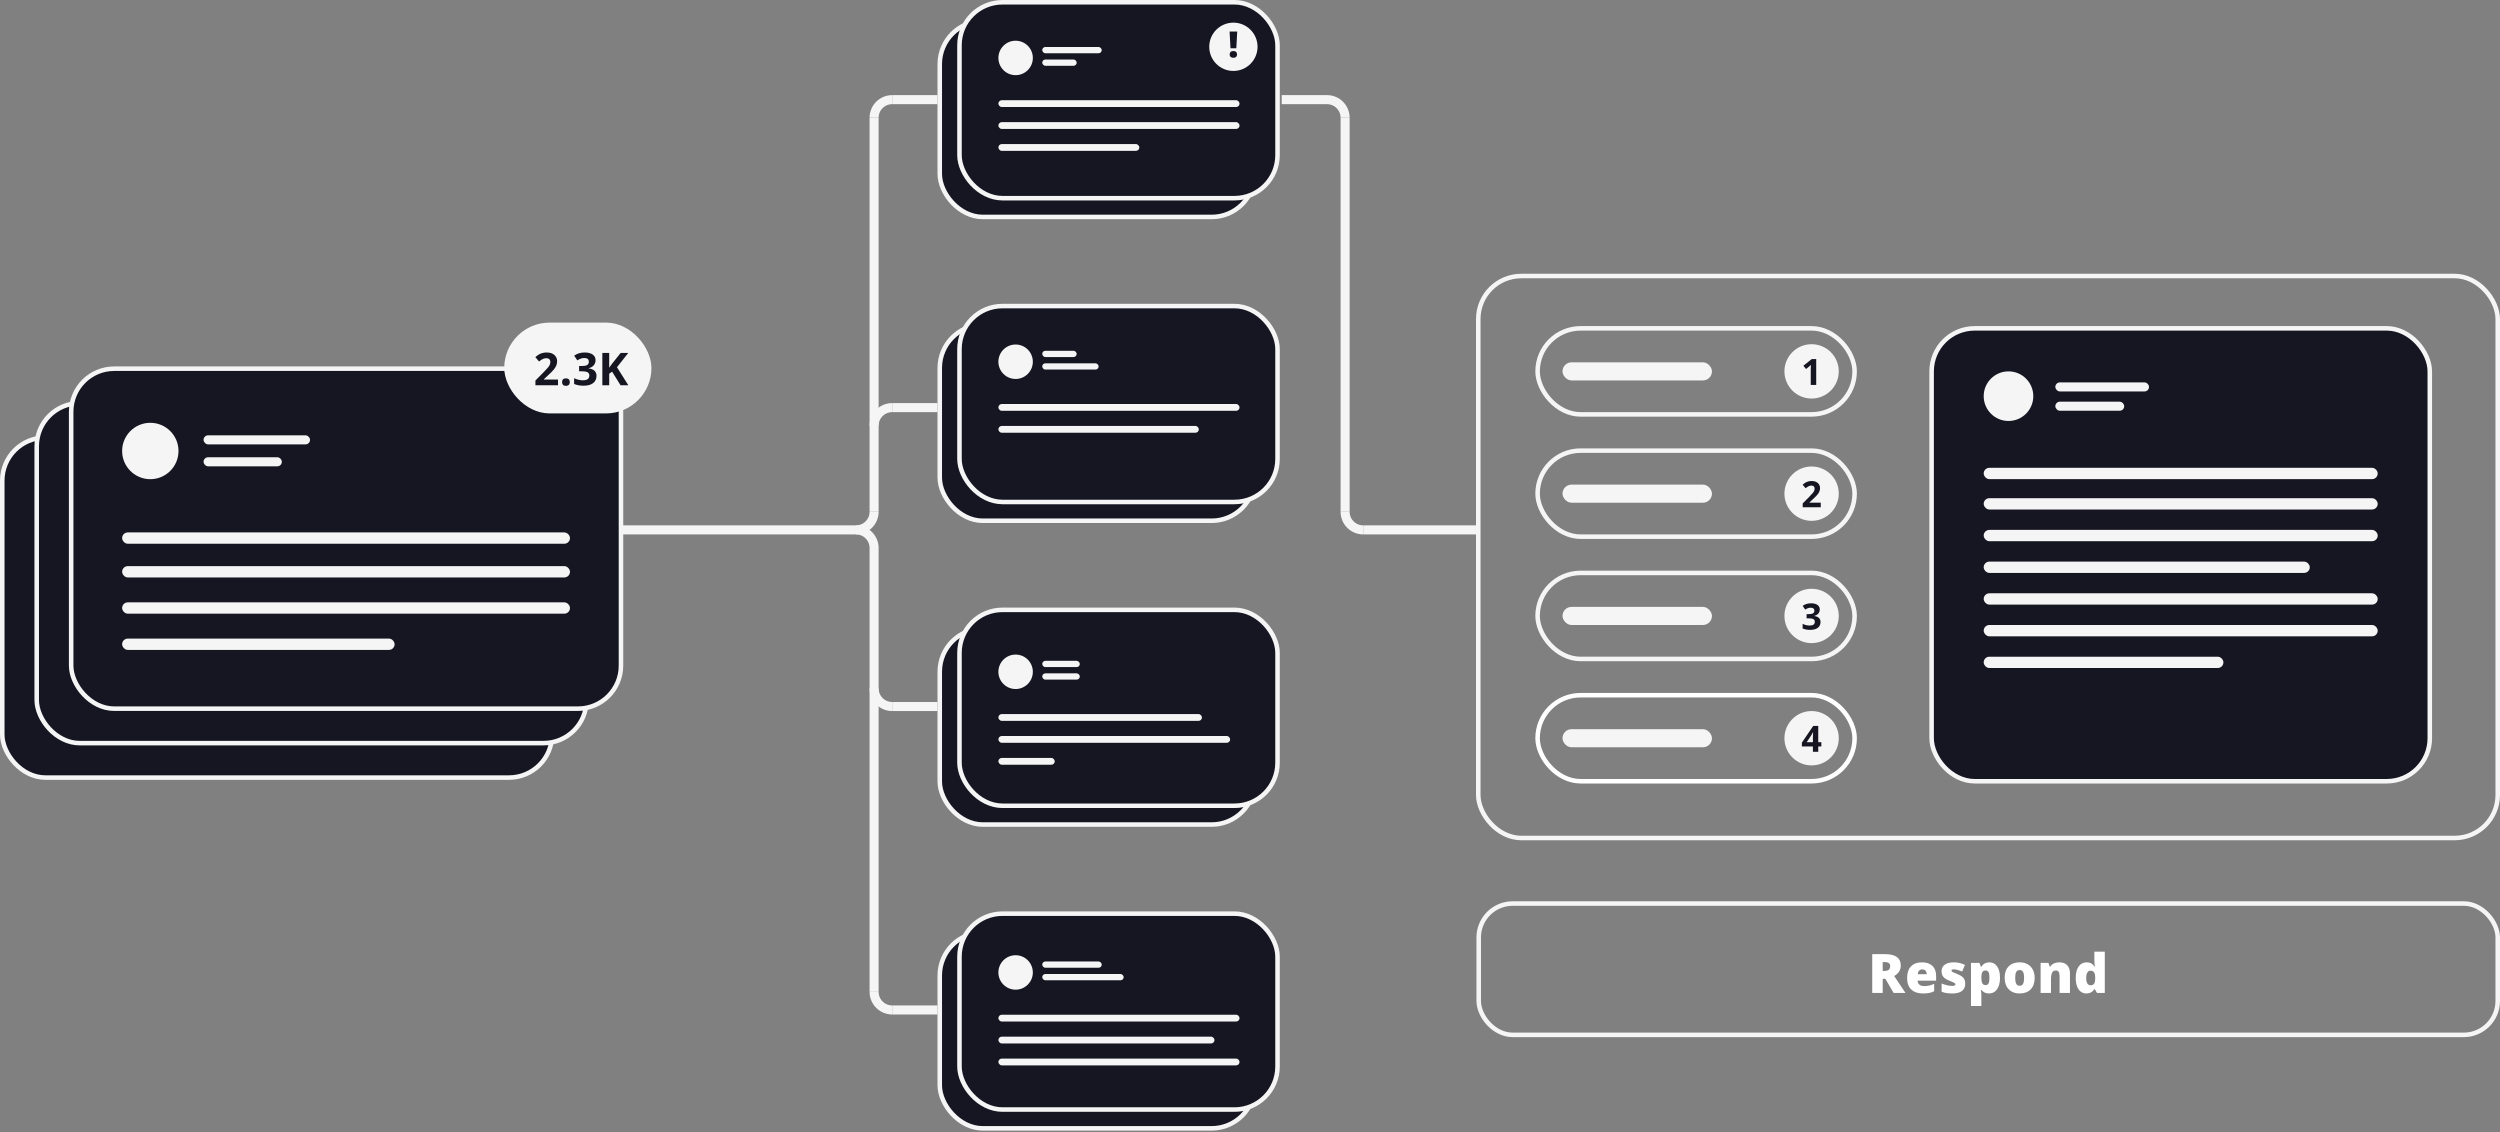 <svg width="552" height="250" viewBox="0 0 552 250" fill="none" xmlns="http://www.w3.org/2000/svg">
<rect x="0" y="0" width="552" height="250" fill="#808080" stroke="none"/>
<rect x="0.5" y="96.621" width="121.4" height="75.068" rx="9.5" fill="#161623" stroke="#F5F5F5"/>
<rect x="8.107" y="89.016" width="121.4" height="75.068" rx="9.5" fill="#161623" stroke="#F5F5F5"/>
<rect x="207.5" y="4.648" width="69.535" height="43.258" rx="9.5" fill="#161623" stroke="#F5F5F5"/>
<rect x="207.5" y="71.727" width="69.535" height="43.258" rx="9.5" fill="#161623" stroke="#F5F5F5"/>
<rect x="207.5" y="138.805" width="69.535" height="43.258" rx="9.5" fill="#161623" stroke="#F5F5F5"/>
<rect x="207.5" y="205.883" width="69.535" height="43.258" rx="9.5" fill="#161623" stroke="#F5F5F5"/>
<rect x="15.713" y="81.408" width="121.4" height="75.068" rx="9.5" fill="#161623" stroke="#F5F5F5"/>
<rect x="111.336" y="71.227" width="32.502" height="20.054" rx="10.027" fill="#F5F5F5"/>
<rect x="211.852" y="67.578" width="70.227" height="43.258" rx="9.5" fill="#161623" stroke="#F5F5F5"/>
<rect x="211.852" y="0.5" width="70.227" height="43.258" rx="9.5" fill="#161623" stroke="#F5F5F5"/>
<rect x="426.5" y="72.5" width="110" height="100" rx="9.5" fill="#161623" stroke="#F5F5F5"/>
<rect x="326.4" y="60.945" width="225.1" height="124.086" rx="9.5" stroke="#F5F5F5"/>
<rect x="326.5" y="199.5" width="225" height="29" rx="7.5" stroke="#F5F5F5"/>
<rect x="339.5" y="72.5" width="70" height="19" rx="9.5" stroke="#F5F5F5"/>
<rect x="339.5" y="99.5" width="70" height="19" rx="9.5" stroke="#F5F5F5"/>
<rect x="339.5" y="126.5" width="70" height="19" rx="9.5" stroke="#F5F5F5"/>
<rect x="339.5" y="153.5" width="70" height="19" rx="9.5" stroke="white"/>
<rect x="211.852" y="134.656" width="70.227" height="43.258" rx="9.5" fill="#161623" stroke="#F5F5F5"/>
<rect x="211.852" y="201.734" width="70.227" height="43.258" rx="9.5" fill="#161623" stroke="#F5F5F5"/>
<path d="M123.211 85.068H118.221V84.019L120.013 82.207C120.544 81.663 120.89 81.287 121.053 81.079C121.216 80.868 121.333 80.672 121.405 80.493C121.476 80.314 121.512 80.129 121.512 79.936C121.512 79.65 121.432 79.437 121.273 79.297C121.116 79.157 120.906 79.087 120.643 79.087C120.366 79.087 120.098 79.15 119.837 79.277C119.577 79.404 119.305 79.585 119.022 79.819L118.201 78.848C118.553 78.548 118.844 78.337 119.075 78.213C119.307 78.089 119.559 77.995 119.832 77.93C120.106 77.861 120.412 77.827 120.75 77.827C121.196 77.827 121.59 77.909 121.932 78.071C122.274 78.234 122.539 78.462 122.728 78.755C122.917 79.048 123.011 79.383 123.011 79.761C123.011 80.09 122.952 80.399 122.835 80.689C122.721 80.975 122.542 81.269 122.298 81.572C122.057 81.875 121.631 82.306 121.019 82.866L120.101 83.731V83.799H123.211V85.068ZM124.105 84.37C124.105 84.097 124.178 83.89 124.324 83.75C124.471 83.61 124.684 83.54 124.964 83.54C125.234 83.54 125.443 83.612 125.589 83.755C125.739 83.898 125.814 84.103 125.814 84.37C125.814 84.627 125.739 84.831 125.589 84.981C125.439 85.127 125.231 85.2 124.964 85.2C124.691 85.2 124.479 85.129 124.329 84.985C124.18 84.839 124.105 84.634 124.105 84.37ZM131.497 79.526C131.497 79.972 131.362 80.352 131.092 80.664C130.822 80.977 130.443 81.191 129.954 81.309V81.338C130.53 81.409 130.967 81.585 131.263 81.865C131.559 82.142 131.707 82.516 131.707 82.988C131.707 83.675 131.458 84.211 130.96 84.595C130.462 84.976 129.751 85.166 128.826 85.166C128.052 85.166 127.365 85.037 126.766 84.78V83.496C127.043 83.636 127.347 83.75 127.679 83.838C128.011 83.926 128.34 83.97 128.665 83.97C129.163 83.97 129.531 83.885 129.769 83.716C130.006 83.546 130.125 83.275 130.125 82.9C130.125 82.565 129.989 82.328 129.715 82.188C129.442 82.047 129.005 81.978 128.406 81.978H127.864V80.82H128.416C128.97 80.82 129.373 80.749 129.627 80.606C129.884 80.459 130.013 80.21 130.013 79.858C130.013 79.318 129.674 79.048 128.997 79.048C128.763 79.048 128.524 79.087 128.28 79.165C128.039 79.243 127.77 79.378 127.474 79.57L126.776 78.53C127.427 78.061 128.203 77.827 129.105 77.827C129.844 77.827 130.426 77.977 130.853 78.276C131.282 78.576 131.497 78.993 131.497 79.526ZM138.739 85.068H137.02L135.15 82.061L134.51 82.519V85.068H132.996V77.93H134.51V81.196L135.106 80.356L137.039 77.93H138.719L136.229 81.089L138.739 85.068Z" fill="#161623"/>
<rect x="26.965" y="117.559" width="98.888" height="2.5" rx="1.25" fill="#F5F5F5"/>
<rect x="44.945" y="96.121" width="23.512" height="2" rx="1" fill="#F5F5F5"/>
<rect x="44.945" y="100.963" width="17.288" height="2" rx="1" fill="#F5F5F5"/>
<rect x="26.965" y="125" width="98.888" height="2.5" rx="1.25" fill="#F5F5F5"/>
<rect x="26.965" y="133" width="98.888" height="2.5" rx="1.25" fill="#F5F5F5"/>
<rect x="26.965" y="141" width="60.163" height="2.5" rx="1.25" fill="#F5F5F5"/>
<circle cx="33.189" cy="99.579" r="6.224" fill="#F5F5F5"/>
<rect x="438" y="103.293" width="87" height="2.5" rx="1.25" fill="#F5F5F5"/>
<rect x="453.818" y="84.434" width="20.685" height="2" rx="1" fill="#F5F5F5"/>
<rect x="453.818" y="88.691" width="15.21" height="2" rx="1" fill="#F5F5F5"/>
<rect x="438" y="110" width="87" height="2.5" rx="1.25" fill="#F5F5F5"/>
<rect x="438" y="117" width="87" height="2.5" rx="1.25" fill="#F5F5F5"/>
<rect x="438" y="131" width="87" height="2.5" rx="1.25" fill="#F5F5F5"/>
<rect x="438" y="138" width="87" height="2.5" rx="1.25" fill="#F5F5F5"/>
<rect x="438" y="124" width="72" height="2.5" rx="1.25" fill="#F5F5F5"/>
<rect x="438" y="145" width="52.93" height="2.5" rx="1.25" fill="#F5F5F5"/>
<circle cx="443.476" cy="87.475" r="5.476" fill="#F5F5F5"/>
<rect x="345" y="80" width="33" height="4" rx="2" fill="#F5F5F5"/>
<rect x="345" y="107" width="33" height="4" rx="2" fill="#F5F5F5"/>
<rect x="345" y="134" width="33" height="4" rx="2" fill="#F5F5F5"/>
<rect x="345" y="161" width="33" height="4" rx="2" fill="#F5F5F5"/>
<rect x="220.445" y="22.129" width="53.247" height="1.5" rx="0.75" fill="#F5F5F5"/>
<rect x="220.445" y="26.971" width="53.247" height="1.5" rx="0.75" fill="#F5F5F5"/>
<rect x="220.445" y="31.811" width="31.119" height="1.5" rx="0.75" fill="#F5F5F5"/>
<rect x="230.127" y="10.373" width="13.139" height="1.383" rx="0.692" fill="#F5F5F5"/>
<rect x="230.127" y="13.139" width="7.607" height="1.383" rx="0.692" fill="#F5F5F5"/>
<circle cx="224.249" cy="12.794" r="3.803" fill="#F5F5F5"/>
<rect x="220.443" y="89.207" width="53.247" height="1.5" rx="0.75" fill="#F5F5F5"/>
<rect x="220.443" y="94.049" width="44.258" height="1.5" rx="0.75" fill="#F5F5F5"/>
<rect x="230.125" y="77.451" width="7.607" height="1.383" rx="0.692" fill="#F5F5F5"/>
<rect x="230.125" y="80.217" width="12.447" height="1.383" rx="0.692" fill="#F5F5F5"/>
<circle cx="224.247" cy="79.872" r="3.803" fill="#F5F5F5"/>
<rect x="220.443" y="157.668" width="44.949" height="1.5" rx="0.75" fill="#F5F5F5"/>
<rect x="220.443" y="162.51" width="51.173" height="1.5" rx="0.75" fill="#F5F5F5"/>
<rect x="220.443" y="167.35" width="12.447" height="1.5" rx="0.75" fill="#F5F5F5"/>
<rect x="230.125" y="145.912" width="8.298" height="1.383" rx="0.692" fill="#F5F5F5"/>
<rect x="230.125" y="148.678" width="8.298" height="1.383" rx="0.692" fill="#F5F5F5"/>
<circle cx="224.247" cy="148.333" r="3.803" fill="#F5F5F5"/>
<rect x="220.443" y="224.053" width="53.247" height="1.5" rx="0.75" fill="#F5F5F5"/>
<rect x="220.443" y="228.895" width="47.715" height="1.5" rx="0.75" fill="#F5F5F5"/>
<rect x="220.443" y="233.734" width="53.247" height="1.5" rx="0.75" fill="#F5F5F5"/>
<rect x="230.125" y="212.297" width="13.139" height="1.383" rx="0.692" fill="#F5F5F5"/>
<rect x="230.125" y="215.062" width="17.98" height="1.383" rx="0.692" fill="#F5F5F5"/>
<circle cx="224.247" cy="214.717" r="3.803" fill="#F5F5F5"/>
<line x1="137" y1="117" x2="189" y2="117" stroke="#F5F5F5" stroke-width="2"/>
<line x1="301" y1="117" x2="325.895" y2="117" stroke="#F5F5F5" stroke-width="2"/>
<line x1="197" y1="90" x2="207" y2="90" stroke="#F5F5F5" stroke-width="2"/>
<line x1="197" y1="22" x2="207" y2="22" stroke="#F5F5F5" stroke-width="2"/>
<line x1="293" y1="22" x2="283" y2="22" stroke="#F5F5F5" stroke-width="2"/>
<line x1="197" y1="223" x2="207" y2="223" stroke="#F5F5F5" stroke-width="2"/>
<line x1="197" y1="156" x2="207" y2="156" stroke="#F5F5F5" stroke-width="2"/>
<line x1="193" y1="219" x2="193" y2="121" stroke="#F5F5F5" stroke-width="2"/>
<line x1="193" y1="113" x2="193" y2="26" stroke="#F5F5F5" stroke-width="2"/>
<line x1="297" y1="113" x2="297" y2="26" stroke="#F5F5F5" stroke-width="2"/>
<path d="M193 113C193 115.209 191.209 117 189 117" stroke="#F5F5F5" stroke-width="2"/>
<path d="M193 94C193 91.791 194.791 90 197 90" stroke="#F5F5F5" stroke-width="2"/>
<path d="M193 26C193 23.791 194.791 22 197 22" stroke="#F5F5F5" stroke-width="2"/>
<path d="M297 26C297 23.791 295.209 22 293 22" stroke="#F5F5F5" stroke-width="2"/>
<path d="M189 117C191.209 117 193 118.791 193 121" stroke="#F5F5F5" stroke-width="2"/>
<path d="M197 156C194.791 156 193 154.209 193 152" stroke="#F5F5F5" stroke-width="2"/>
<path d="M301 117C298.791 117 297 115.209 297 113" stroke="#F5F5F5" stroke-width="2"/>
<path d="M197 223C194.791 223 193 221.209 193 219" stroke="#F5F5F5" stroke-width="2"/>
<circle cx="272.333" cy="10.333" r="5.333" fill="#F5F5F5"/>
<path d="M272.981 10.65H271.692L271.493 6.955H273.18L272.981 10.65ZM271.508 12.018C271.508 11.781 271.579 11.597 271.719 11.467C271.86 11.334 272.064 11.268 272.332 11.268C272.598 11.268 272.799 11.334 272.934 11.467C273.072 11.597 273.141 11.781 273.141 12.018C273.141 12.252 273.069 12.435 272.926 12.568C272.786 12.699 272.588 12.764 272.332 12.764C272.075 12.764 271.873 12.699 271.727 12.568C271.581 12.435 271.508 12.252 271.508 12.018Z" fill="#161623"/>
<circle cx="400" cy="82" r="6" fill="#F5F5F5"/>
<path d="M401.02 85H399.812V81.695L399.824 81.152L399.844 80.559C399.643 80.759 399.504 80.891 399.426 80.953L398.77 81.481L398.188 80.754L400.027 79.289H401.02V85Z" fill="#161623"/>
<circle cx="400" cy="109" r="6" fill="#F5F5F5"/>
<path d="M402.027 112H398.035V111.16L399.469 109.711C399.893 109.276 400.171 108.975 400.301 108.809C400.431 108.639 400.525 108.483 400.582 108.34C400.639 108.197 400.668 108.048 400.668 107.895C400.668 107.665 400.604 107.495 400.477 107.383C400.352 107.271 400.184 107.215 399.973 107.215C399.751 107.215 399.536 107.266 399.328 107.367C399.12 107.469 398.902 107.613 398.676 107.801L398.02 107.023C398.301 106.784 398.534 106.615 398.719 106.516C398.904 106.417 399.105 106.341 399.324 106.289C399.543 106.234 399.788 106.207 400.059 106.207C400.415 106.207 400.73 106.272 401.004 106.402C401.277 106.533 401.49 106.715 401.641 106.949C401.792 107.184 401.867 107.452 401.867 107.754C401.867 108.017 401.82 108.264 401.727 108.496C401.635 108.725 401.492 108.961 401.297 109.203C401.104 109.445 400.763 109.79 400.273 110.238L399.539 110.93V110.984H402.027V112Z" fill="#161623"/>
<circle cx="400" cy="136" r="6" fill="#F5F5F5"/>
<path d="M401.805 134.566C401.805 134.923 401.697 135.227 401.48 135.477C401.264 135.727 400.961 135.898 400.57 135.992V136.016C401.031 136.073 401.38 136.214 401.617 136.438C401.854 136.659 401.973 136.958 401.973 137.336C401.973 137.885 401.773 138.314 401.375 138.621C400.977 138.926 400.408 139.078 399.668 139.078C399.048 139.078 398.499 138.975 398.02 138.77V137.742C398.241 137.854 398.484 137.945 398.75 138.016C399.016 138.086 399.279 138.121 399.539 138.121C399.938 138.121 400.232 138.053 400.422 137.918C400.612 137.783 400.707 137.565 400.707 137.266C400.707 136.997 400.598 136.807 400.379 136.695C400.16 136.583 399.811 136.527 399.332 136.527H398.898V135.602H399.34C399.783 135.602 400.105 135.544 400.309 135.43C400.514 135.312 400.617 135.113 400.617 134.832C400.617 134.4 400.346 134.184 399.805 134.184C399.617 134.184 399.426 134.215 399.23 134.277C399.038 134.34 398.823 134.448 398.586 134.602L398.027 133.77C398.548 133.395 399.169 133.207 399.891 133.207C400.482 133.207 400.948 133.327 401.289 133.566C401.633 133.806 401.805 134.139 401.805 134.566Z" fill="#161623"/>
<circle cx="400" cy="163" r="6" fill="#F5F5F5"/>
<path d="M402.156 164.816H401.469V166H400.289V164.816H397.852V163.977L400.355 160.289H401.469V163.879H402.156V164.816ZM400.289 163.879V162.91C400.289 162.749 400.296 162.514 400.309 162.207C400.322 161.9 400.332 161.721 400.34 161.672H400.309C400.212 161.885 400.096 162.094 399.961 162.297L398.914 163.879H400.289Z" fill="#161623"/>
<path d="M415.703 216.121V219.238H413.389V210.672H416.195C418.523 210.672 419.688 211.516 419.688 213.203C419.688 214.195 419.203 214.963 418.234 215.506L420.73 219.238H418.105L416.289 216.121H415.703ZM415.703 214.381H416.137C416.945 214.381 417.35 214.023 417.35 213.309C417.35 212.719 416.953 212.424 416.16 212.424H415.703V214.381ZM424.58 219.355C423.475 219.355 422.615 219.062 422.002 218.477C421.393 217.887 421.088 217.049 421.088 215.963C421.088 214.842 421.371 213.982 421.938 213.385C422.504 212.783 423.312 212.482 424.363 212.482C425.363 212.482 426.135 212.744 426.678 213.268C427.225 213.787 427.498 214.537 427.498 215.518V216.537H423.402C423.418 216.908 423.553 217.199 423.807 217.41C424.064 217.621 424.414 217.727 424.855 217.727C425.258 217.727 425.627 217.689 425.963 217.615C426.303 217.537 426.67 217.406 427.064 217.223V218.869C426.705 219.053 426.334 219.18 425.951 219.25C425.568 219.32 425.111 219.355 424.58 219.355ZM424.445 214.041C424.176 214.041 423.949 214.127 423.766 214.299C423.586 214.467 423.48 214.732 423.449 215.096H425.418C425.41 214.775 425.318 214.52 425.143 214.328C424.971 214.137 424.738 214.041 424.445 214.041ZM433.92 217.199C433.92 217.91 433.678 218.447 433.193 218.811C432.709 219.174 432.014 219.355 431.107 219.355C430.615 219.355 430.188 219.328 429.824 219.273C429.461 219.223 429.09 219.127 428.711 218.986V217.152C429.066 217.309 429.455 217.438 429.877 217.539C430.303 217.641 430.682 217.691 431.014 217.691C431.51 217.691 431.758 217.578 431.758 217.352C431.758 217.234 431.688 217.131 431.547 217.041C431.41 216.947 431.008 216.768 430.34 216.502C429.73 216.252 429.305 215.969 429.062 215.652C428.82 215.332 428.699 214.928 428.699 214.439C428.699 213.822 428.938 213.342 429.414 212.998C429.891 212.654 430.564 212.482 431.436 212.482C431.873 212.482 432.283 212.531 432.666 212.629C433.053 212.723 433.453 212.861 433.867 213.045L433.246 214.521C432.941 214.385 432.619 214.27 432.279 214.176C431.939 214.078 431.662 214.029 431.447 214.029C431.072 214.029 430.885 214.121 430.885 214.305C430.885 214.418 430.949 214.516 431.078 214.598C431.211 214.676 431.59 214.838 432.215 215.084C432.68 215.275 433.025 215.463 433.252 215.646C433.482 215.83 433.65 216.047 433.756 216.297C433.865 216.543 433.92 216.844 433.92 217.199ZM439.176 219.355C438.84 219.355 438.539 219.301 438.273 219.191C438.008 219.078 437.744 218.877 437.482 218.588H437.377C437.447 219.053 437.482 219.342 437.482 219.455V222.121H435.191V212.6H437.055L437.377 213.443H437.482C437.908 212.803 438.496 212.482 439.246 212.482C439.98 212.482 440.557 212.787 440.975 213.396C441.393 214.006 441.602 214.842 441.602 215.904C441.602 216.975 441.383 217.818 440.945 218.436C440.512 219.049 439.922 219.355 439.176 219.355ZM438.408 214.281C438.072 214.281 437.836 214.402 437.699 214.645C437.566 214.883 437.494 215.238 437.482 215.711V215.893C437.482 216.463 437.559 216.875 437.711 217.129C437.863 217.383 438.104 217.51 438.432 217.51C438.725 217.51 438.938 217.385 439.07 217.135C439.203 216.881 439.27 216.463 439.27 215.881C439.27 215.311 439.203 214.902 439.07 214.656C438.938 214.406 438.717 214.281 438.408 214.281ZM449.254 215.904C449.254 216.99 448.961 217.838 448.375 218.447C447.793 219.053 446.977 219.355 445.926 219.355C444.918 219.355 444.115 219.045 443.518 218.424C442.924 217.803 442.627 216.963 442.627 215.904C442.627 214.822 442.918 213.982 443.5 213.385C444.086 212.783 444.906 212.482 445.961 212.482C446.613 212.482 447.189 212.621 447.689 212.898C448.189 213.176 448.574 213.574 448.844 214.094C449.117 214.609 449.254 215.213 449.254 215.904ZM444.953 215.904C444.953 216.475 445.029 216.91 445.182 217.211C445.334 217.508 445.59 217.656 445.949 217.656C446.305 217.656 446.555 217.508 446.699 217.211C446.848 216.91 446.922 216.475 446.922 215.904C446.922 215.338 446.848 214.91 446.699 214.621C446.551 214.332 446.297 214.188 445.938 214.188C445.586 214.188 445.334 214.332 445.182 214.621C445.029 214.906 444.953 215.334 444.953 215.904ZM454.756 219.238V215.617C454.756 215.176 454.691 214.844 454.562 214.621C454.438 214.395 454.234 214.281 453.953 214.281C453.566 214.281 453.287 214.436 453.115 214.744C452.943 215.053 452.857 215.582 452.857 216.332V219.238H450.566V212.6H452.295L452.582 213.42H452.717C452.912 213.107 453.182 212.873 453.525 212.717C453.873 212.561 454.271 212.482 454.721 212.482C455.455 212.482 456.025 212.695 456.432 213.121C456.842 213.547 457.047 214.146 457.047 214.92V219.238H454.756ZM460.668 219.355C460.195 219.355 459.781 219.221 459.426 218.951C459.074 218.682 458.801 218.285 458.605 217.762C458.414 217.238 458.318 216.627 458.318 215.928C458.318 214.85 458.535 214.006 458.969 213.396C459.402 212.787 459.998 212.482 460.756 212.482C461.127 212.482 461.451 212.557 461.729 212.705C462.01 212.854 462.266 213.104 462.496 213.455H462.543C462.469 212.936 462.432 212.416 462.432 211.896V210.121H464.74V219.238H463.012L462.52 218.4H462.432C462.037 219.037 461.449 219.355 460.668 219.355ZM461.605 217.545C461.973 217.545 462.23 217.43 462.379 217.199C462.531 216.969 462.613 216.613 462.625 216.133V215.951C462.625 215.365 462.541 214.949 462.373 214.703C462.205 214.453 461.941 214.328 461.582 214.328C461.281 214.328 461.047 214.471 460.879 214.756C460.715 215.037 460.633 215.439 460.633 215.963C460.633 216.479 460.717 216.871 460.885 217.141C461.053 217.41 461.293 217.545 461.605 217.545Z" fill="white"/>
</svg>
